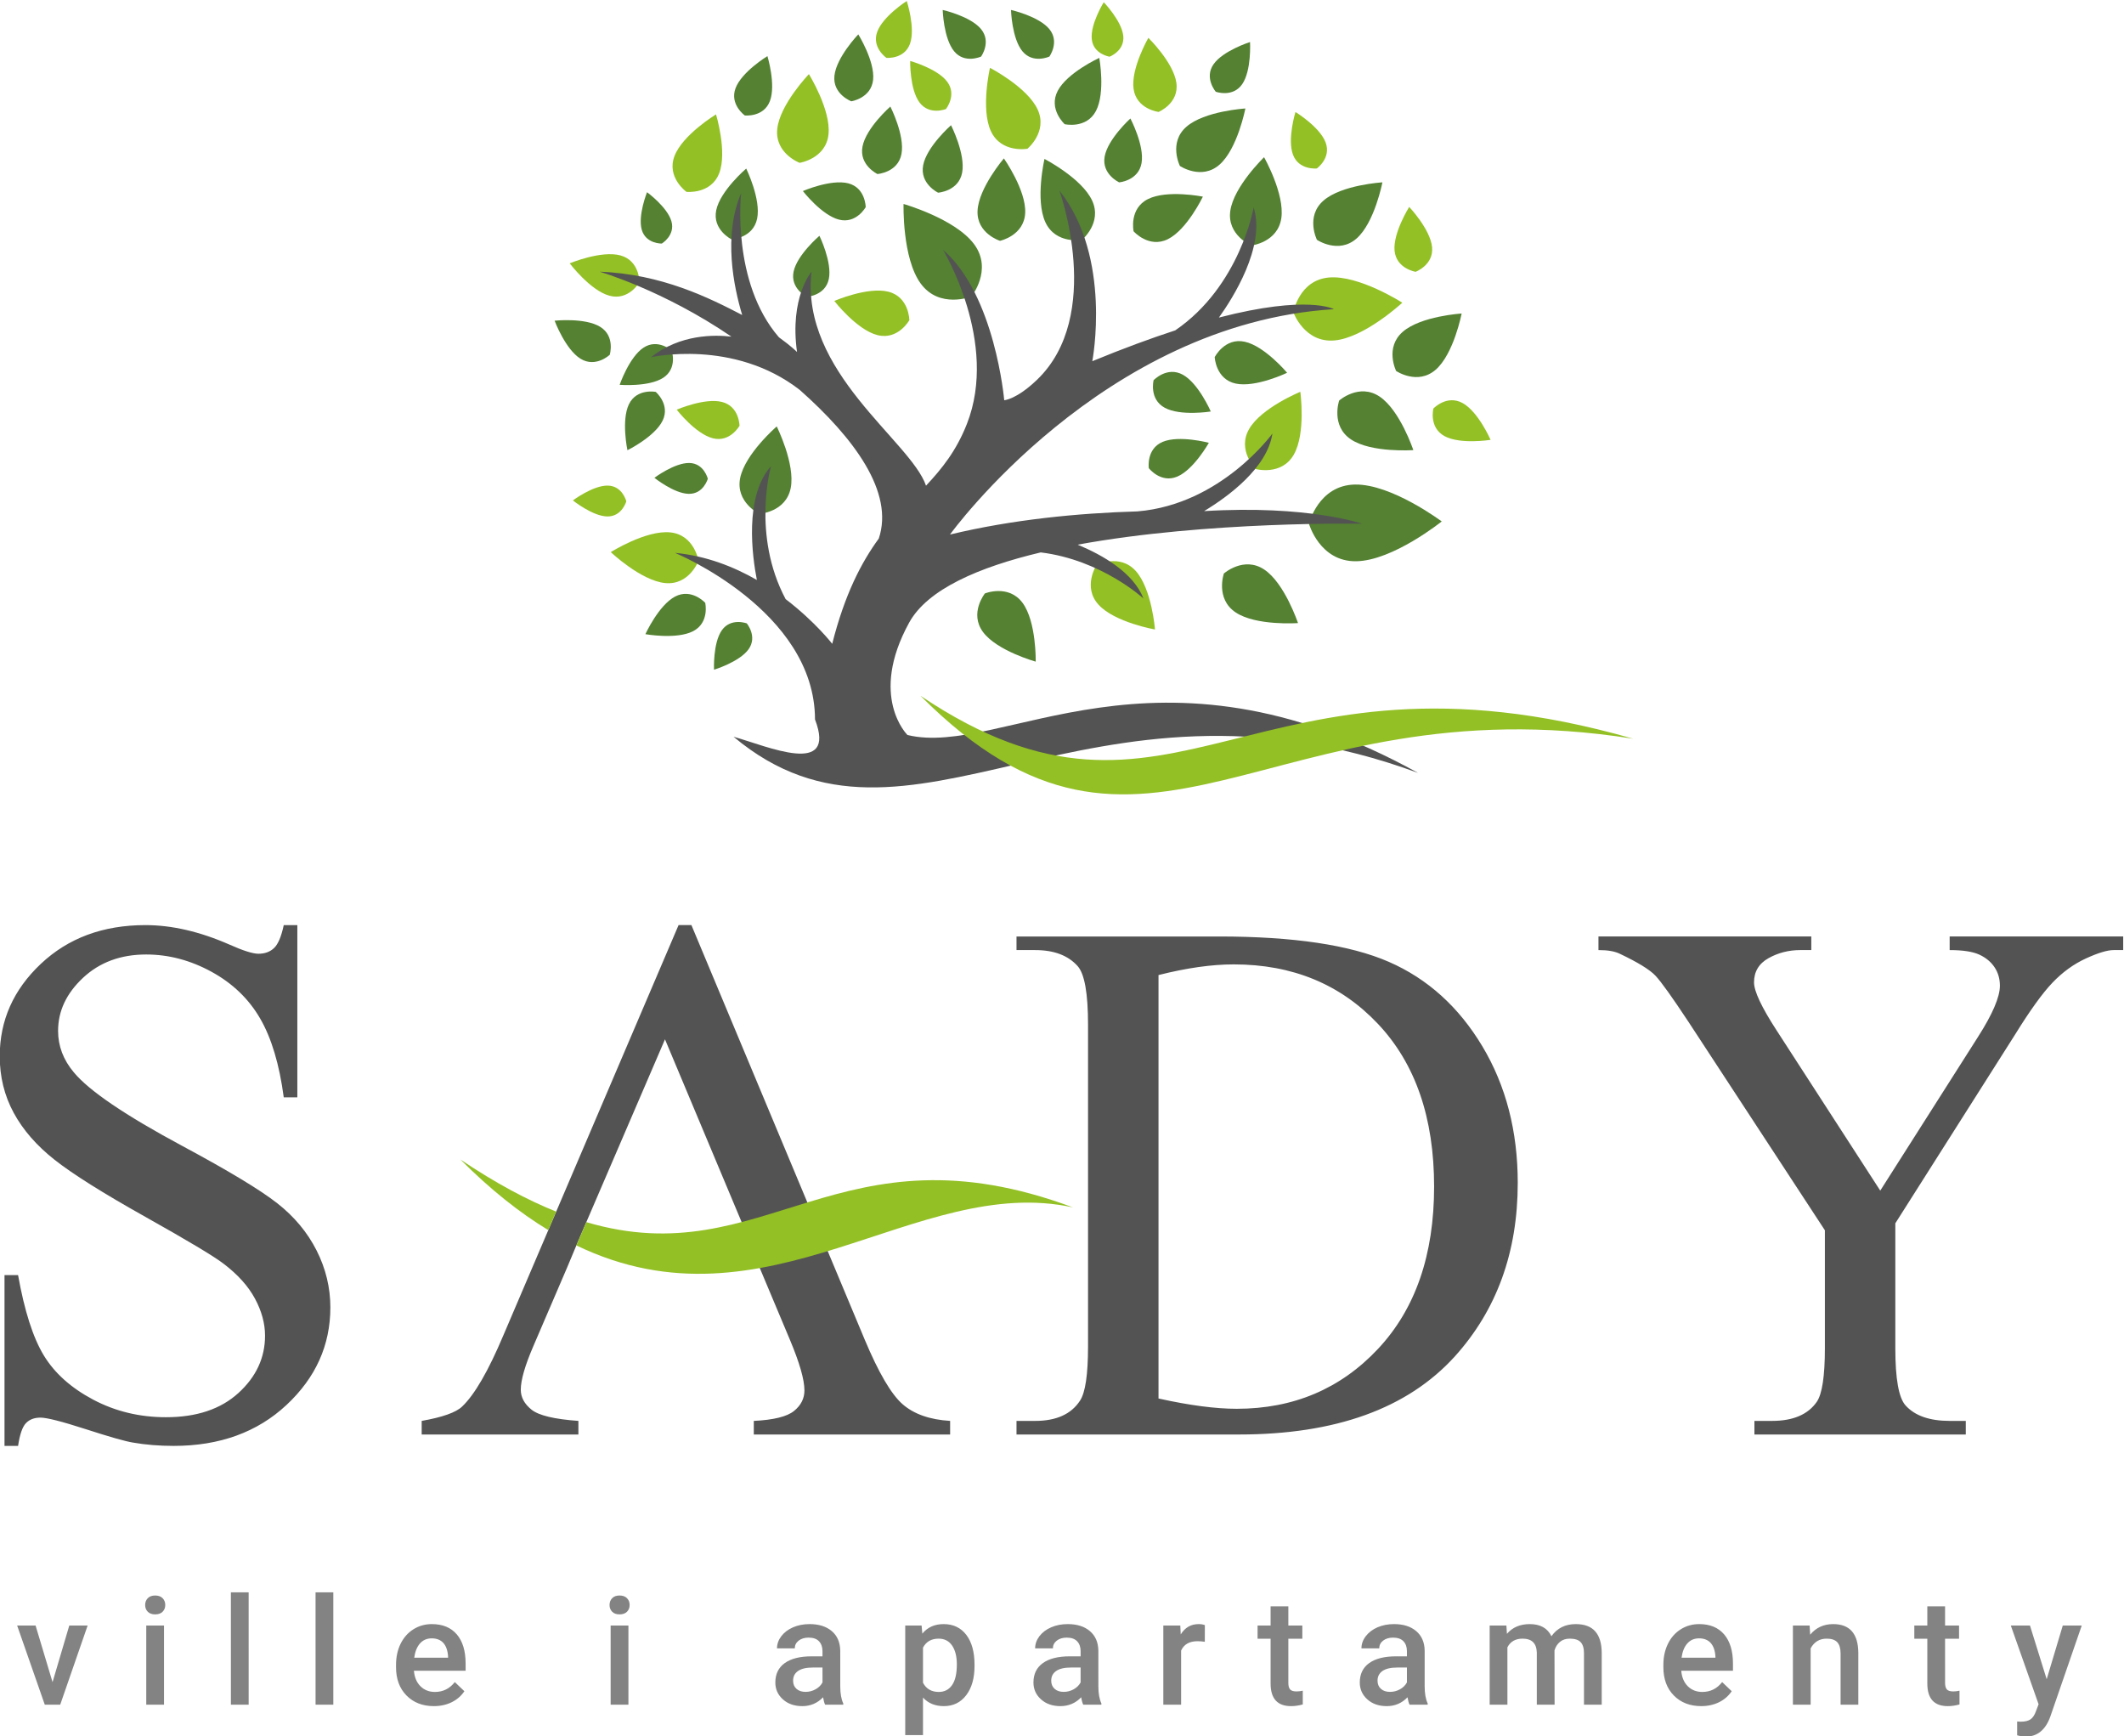 <?xml version="1.0" encoding="UTF-8" standalone="no"?>
<!-- Created with Inkscape (http://www.inkscape.org/) -->

<svg
   xmlns:dc="http://purl.org/dc/elements/1.1/"
   xmlns:cc="http://creativecommons.org/ns#"
   xmlns:rdf="http://www.w3.org/1999/02/22-rdf-syntax-ns#"
   xmlns:svg="http://www.w3.org/2000/svg"
   xmlns="http://www.w3.org/2000/svg"
   xmlns:sodipodi="http://sodipodi.sourceforge.net/DTD/sodipodi-0.dtd"
   xmlns:inkscape="http://www.inkscape.org/namespaces/inkscape"
   version="1.1"
   id="svg2"
   xml:space="preserve"
   width="397.464"
   height="324.817"
   viewBox="0 0 397.464 324.817"
   sodipodi:docname="sady - podstawowe.svg"
   inkscape:version="0.92.3 (2405546, 2018-03-11)"><defs
     id="defs6"><clipPath
       clipPathUnits="userSpaceOnUse"
       id="clipPath18"><path
         d="M 0,841.89 H 595.28 V 0 H 0 Z"
         id="path16"
         inkscape:connector-curvature="0" /></clipPath></defs><sodipodi:namedview
     pagecolor="#ffffff"
     bordercolor="#666666"
     borderopacity="1"
     objecttolerance="10"
     gridtolerance="10"
     guidetolerance="10"
     inkscape:pageopacity="0"
     inkscape:pageshadow="2"
     inkscape:window-width="1920"
     inkscape:window-height="1012"
     id="namedview4"
     showgrid="false"
     inkscape:zoom="1.6819299"
     inkscape:cx="203.53874"
     inkscape:cy="213.94061"
     inkscape:window-x="0"
     inkscape:window-y="0"
     inkscape:window-maximized="1"
     inkscape:current-layer="g10" /><g
     id="g10"
     inkscape:groupmode="layer"
     inkscape:label="sady - podstawowe"
     transform="matrix(1.333,0,0,-1.333,-198.122,747.557)"><g
       id="g12"><g
         id="g14"
         clip-path="url(#clipPath18)"><g
           id="g20"
           transform="translate(242.704,486.083)"><path
             d="m 0,0 c 3.404,-0.335 3.983,-3.985 3.983,-3.985 0,0 -1.284,-3.464 -4.684,-3.13 -3.401,0.335 -7.63,4.344 -7.63,4.344 0,0 4.931,3.108 8.331,2.771"
             style="fill:#93c025;fill-opacity:1;fill-rule:nonzero;stroke:none"
             id="path22"
             inkscape:connector-curvature="0" /></g><g
           id="g24"
           transform="translate(243.398,477.074)"><path
             d="m 0,0 c 2.319,1.216 4.23,-0.879 4.23,-0.879 0,0 0.636,-2.759 -1.684,-3.972 -2.318,-1.216 -6.714,-0.427 -6.714,-0.427 0,0 1.853,4.06 4.168,5.278"
             style="fill:#548132;fill-opacity:1;fill-rule:nonzero;stroke:none"
             id="path26"
             inkscape:connector-curvature="0" /></g><g
           id="g28"
           transform="translate(249.967,472.35)"><path
             d="m 0,0 c 1.27,1.794 3.496,0.959 3.496,0.959 0,0 1.529,-1.823 0.262,-3.617 -1.27,-1.793 -4.86,-2.884 -4.86,-2.884 0,0 -0.166,3.748 1.102,5.542"
             style="fill:#548132;fill-opacity:1;fill-rule:nonzero;stroke:none"
             id="path30"
             inkscape:connector-curvature="0" /></g><g
           id="g32"
           transform="translate(259.628,492.294)"><path
             d="m 0,0 c -0.678,-3.39 -4.41,-3.612 -4.41,-3.612 0,0 -3.362,1.634 -2.684,5.025 0.676,3.39 5.133,7.247 5.133,7.247 0,0 2.636,-5.273 1.961,-8.66"
             style="fill:#548132;fill-opacity:1;fill-rule:nonzero;stroke:none"
             id="path34"
             inkscape:connector-curvature="0" /></g><g
           id="g36"
           transform="translate(285.397,526.505)"><path
             d="m 0,0 c 2.627,-3.59 -0.407,-7.323 -0.407,-7.323 0,0 -4.479,-1.765 -7.108,1.824 -2.625,3.59 -2.411,11.172 -2.411,11.172 0,0 7.298,-2.085 9.926,-5.673"
             style="fill:#548132;fill-opacity:1;fill-rule:nonzero;stroke:none"
             id="path38"
             inkscape:connector-curvature="0" /></g><g
           id="g40"
           transform="translate(273.356,519.859)"><path
             d="m 0,0 c 2.909,-0.746 2.929,-3.992 2.929,-3.992 0,0 -1.579,-2.839 -4.488,-2.093 -2.911,0.745 -6.047,4.792 -6.047,4.792 0,0 4.699,2.037 7.606,1.293"
             style="fill:#93c025;fill-opacity:1;fill-rule:nonzero;stroke:none"
             id="path42"
             inkscape:connector-curvature="0" /></g><g
           id="g44"
           transform="translate(267.709,535.076)"><path
             d="m 0,0 c 2.435,-0.625 2.448,-3.344 2.448,-3.344 0,0 -1.32,-2.374 -3.755,-1.748 -2.435,0.623 -5.062,4.009 -5.062,4.009 0,0 3.933,1.706 6.369,1.083"
             style="fill:#548132;fill-opacity:1;fill-rule:nonzero;stroke:none"
             id="path46"
             inkscape:connector-curvature="0" /></g><g
           id="g48"
           transform="translate(249.994,504.387)"><path
             d="m 0,0 c 2.434,-0.623 2.449,-3.34 2.449,-3.34 0,0 -1.32,-2.376 -3.754,-1.752 -2.437,0.623 -5.061,4.009 -5.061,4.009 0,0 3.932,1.706 6.366,1.083"
             style="fill:#93c025;fill-opacity:1;fill-rule:nonzero;stroke:none"
             id="path50"
             inkscape:connector-curvature="0" /></g><g
           id="g52"
           transform="translate(308.882,537.914)"><path
             d="m 0,0 c -0.435,-2.479 -3.144,-2.701 -3.144,-2.701 0,0 -2.47,1.136 -2.036,3.611 0.435,2.475 3.613,5.352 3.613,5.352 0,0 2.002,-3.791 1.567,-6.262"
             style="fill:#548132;fill-opacity:1;fill-rule:nonzero;stroke:none"
             id="path54"
             inkscape:connector-curvature="0" /></g><g
           id="g56"
           transform="translate(339.067,527.331)"><path
             d="m 0,0 c -2.538,-2.227 -5.562,-0.185 -5.562,-0.185 0,0 -1.635,3.265 0.903,5.493 2.535,2.23 8.286,2.574 8.286,2.574 C 3.627,7.882 2.535,2.227 0,0"
             style="fill:#548132;fill-opacity:1;fill-rule:nonzero;stroke:none"
             id="path58"
             inkscape:connector-curvature="0" /></g><g
           id="g60"
           transform="translate(350.183,508.923)"><path
             d="m 0,0 c -2.539,-2.227 -5.56,-0.187 -5.56,-0.187 0,0 -1.627,3.263 0.914,5.486 2.535,2.23 8.279,2.579 8.279,2.579 C 3.633,7.878 2.541,2.224 0,0"
             style="fill:#548132;fill-opacity:1;fill-rule:nonzero;stroke:none"
             id="path62"
             inkscape:connector-curvature="0" /></g><g
           id="g64"
           transform="translate(319.828,537.698)"><path
             d="m 0,0 c -2.538,-2.229 -5.562,-0.183 -5.562,-0.183 0,0 -1.635,3.266 0.903,5.491 2.535,2.229 8.286,2.574 8.286,2.574 C 3.627,7.882 2.535,2.227 0,0"
             style="fill:#548132;fill-opacity:1;fill-rule:nonzero;stroke:none"
             id="path66"
             inkscape:connector-curvature="0" /></g><g
           id="g68"
           transform="translate(236.921,504.069)"><path
             d="m 0,0 c 1.099,2.259 3.764,1.731 3.764,1.731 0,0 2.065,-1.767 0.965,-4.028 -1.097,-2.265 -4.941,-4.159 -4.941,-4.159 0,0 -0.886,4.195 0.212,6.456"
             style="fill:#548132;fill-opacity:1;fill-rule:nonzero;stroke:none"
             id="path70"
             inkscape:connector-curvature="0" /></g><g
           id="g72"
           transform="translate(232.887,514.932)"><path
             d="m 0,0 c 2.138,-1.317 1.341,-3.918 1.341,-3.918 0,0 -1.969,-1.875 -4.108,-0.555 -2.137,1.323 -3.634,5.337 -3.634,5.337 0,0 4.262,0.458 6.401,-0.864"
             style="fill:#548132;fill-opacity:1;fill-rule:nonzero;stroke:none"
             id="path74"
             inkscape:connector-curvature="0" /></g><g
           id="g76"
           transform="translate(245.392,495.823)"><path
             d="m 0,0 c 2.073,-0.036 2.6,-2.212 2.6,-2.212 0,0 -0.604,-2.157 -2.675,-2.119 -2.071,0.036 -4.821,2.251 -4.821,2.251 0,0 2.828,2.116 4.896,2.08"
             style="fill:#548132;fill-opacity:1;fill-rule:nonzero;stroke:none"
             id="path78"
             inkscape:connector-curvature="0" /></g><g
           id="g80"
           transform="translate(233.95,492.649)"><path
             d="m 0,0 c 2.071,-0.037 2.6,-2.209 2.6,-2.209 0,0 -0.604,-2.157 -2.675,-2.122 -2.071,0.038 -4.822,2.251 -4.822,2.251 0,0 2.828,2.116 4.897,2.08"
             style="fill:#93c025;fill-opacity:1;fill-rule:nonzero;stroke:none"
             id="path82"
             inkscape:connector-curvature="0" /></g><g
           id="g84"
           transform="translate(242.882,529.754)"><path
             d="m 0,0 c 0.573,-1.989 -1.351,-3.132 -1.351,-3.132 0,0 -2.239,-0.055 -2.81,1.935 -0.573,1.991 0.74,5.272 0.74,5.272 0,0 2.852,-2.086 3.421,-4.075"
             style="fill:#548132;fill-opacity:1;fill-rule:nonzero;stroke:none"
             id="path86"
             inkscape:connector-curvature="0" /></g><g
           id="g88"
           transform="translate(283.695,536.569)"><path
             d="m 0,0 c -0.498,-2.613 -3.371,-2.805 -3.371,-2.805 0,0 -2.599,1.238 -2.099,3.854 0.501,2.617 3.911,5.615 3.911,5.615 0,0 2.06,-4.047 1.559,-6.664"
             style="fill:#548132;fill-opacity:1;fill-rule:nonzero;stroke:none"
             id="path90"
             inkscape:connector-curvature="0" /></g><g
           id="g92"
           transform="translate(275.178,539.191)"><path
             d="m 0,0 c -0.498,-2.614 -3.372,-2.809 -3.372,-2.809 0,0 -2.598,1.244 -2.097,3.857 0.498,2.616 3.908,5.614 3.908,5.614 0,0 2.062,-4.047 1.561,-6.662"
             style="fill:#548132;fill-opacity:1;fill-rule:nonzero;stroke:none"
             id="path94"
             inkscape:connector-curvature="0" /></g><g
           id="g96"
           transform="translate(264.981,521.65)"><path
             d="m 0,0 c -0.494,-2.367 -3.103,-2.499 -3.103,-2.499 0,0 -2.336,1.163 -1.844,3.527 0.491,2.364 3.628,5.032 3.628,5.032 0,0 1.808,-3.696 1.319,-6.06"
             style="fill:#548132;fill-opacity:1;fill-rule:nonzero;stroke:none"
             id="path98"
             inkscape:connector-curvature="0" /></g><g
           id="g100"
           transform="translate(238.974,512.014)"><path
             d="m 0,0 c 2.021,1.326 3.958,-0.426 3.958,-0.426 0,0 0.833,-2.473 -1.187,-3.797 -2.02,-1.326 -6.126,-0.996 -6.126,-0.996 0,0 1.336,3.897 3.355,5.219"
             style="fill:#548132;fill-opacity:1;fill-rule:nonzero;stroke:none"
             id="path102"
             inkscape:connector-curvature="0" /></g><g
           id="g104"
           transform="translate(254.915,530.112)"><path
             d="m 0,0 c -0.571,-2.746 -3.597,-2.899 -3.597,-2.899 0,0 -2.713,1.346 -2.143,4.091 0.571,2.746 4.21,5.843 4.21,5.843 0,0 2.101,-4.293 1.53,-7.035"
             style="fill:#548132;fill-opacity:1;fill-rule:nonzero;stroke:none"
             id="path106"
             inkscape:connector-curvature="0" /></g><g
           id="g108"
           transform="translate(235.719,524.96)"><path
             d="m 0,0 c 2.708,-0.733 2.682,-3.763 2.682,-3.763 0,0 -1.507,-2.631 -4.213,-1.897 -2.704,0.731 -5.581,4.545 -5.581,4.545 0,0 4.408,1.845 7.112,1.115"
             style="fill:#93c025;fill-opacity:1;fill-rule:nonzero;stroke:none"
             id="path110"
             inkscape:connector-curvature="0" /></g><g
           id="g112"
           transform="translate(312.594,527.247)"><path
             d="m 0,0 c -2.689,-1.345 -4.831,1.098 -4.831,1.098 0,0 -0.667,3.178 2.018,4.519 2.69,1.346 7.711,0.344 7.711,0.344 C 4.898,5.961 2.686,1.344 0,0"
             style="fill:#548132;fill-opacity:1;fill-rule:nonzero;stroke:none"
             id="path114"
             inkscape:connector-curvature="0" /></g><g
           id="g116"
           transform="translate(292.547,530.921)"><path
             d="m 0,0 c -0.148,-3.193 -3.535,-3.915 -3.535,-3.915 0,0 -3.302,1.031 -3.152,4.225 0.152,3.197 3.696,7.344 3.696,7.344 0,0 3.141,-4.461 2.991,-7.654"
             style="fill:#548132;fill-opacity:1;fill-rule:nonzero;stroke:none"
             id="path118"
             inkscape:connector-curvature="0" /></g><g
           id="g120"
           transform="translate(335.965,513.024)"><path
             d="m 0,0 c -4.218,-0.373 -5.768,3.939 -5.768,3.939 0,0 0.767,4.518 4.985,4.894 C 3.438,9.208 9.521,5.296 9.521,5.296 9.521,5.296 4.225,0.376 0,0"
             style="fill:#93c025;fill-opacity:1;fill-rule:nonzero;stroke:none"
             id="path122"
             inkscape:connector-curvature="0" /></g><g
           id="g124"
           transform="translate(328.504,530.192)"><path
             d="m 0,0 c -0.499,-3.421 -4.211,-3.842 -4.211,-3.842 0,0 -3.448,1.458 -2.949,4.877 0.493,3.421 4.738,7.512 4.738,7.512 0,0 2.914,-5.128 2.422,-8.547"
             style="fill:#548132;fill-opacity:1;fill-rule:nonzero;stroke:none"
             id="path126"
             inkscape:connector-curvature="0" /></g><g
           id="g128"
           transform="translate(301.944,532.657)"><path
             d="m 0,0 c 1.454,-3.135 -1.431,-5.516 -1.431,-5.516 0,0 -3.678,-0.662 -5.129,2.475 -1.454,3.135 -0.128,8.882 -0.128,8.882 0,0 5.238,-2.706 6.688,-5.841"
             style="fill:#548132;fill-opacity:1;fill-rule:nonzero;stroke:none"
             id="path130"
             inkscape:connector-curvature="0" /></g><g
           id="g132"
           transform="translate(294.293,545.444)"><path
             d="m 0,0 c 1.452,-3.135 -1.43,-5.514 -1.43,-5.514 0,0 -3.68,-0.662 -5.132,2.473 -1.453,3.137 -0.127,8.882 -0.127,8.882 0,0 5.237,-2.704 6.689,-5.841"
             style="fill:#93c025;fill-opacity:1;fill-rule:nonzero;stroke:none"
             id="path134"
             inkscape:connector-curvature="0" /></g><g
           id="g136"
           transform="translate(264.937,541.957)"><path
             d="m 0,0 c -0.359,-3.438 -4.054,-4.004 -4.054,-4.004 0,0 -3.499,1.318 -3.14,4.755 0.359,3.438 4.442,7.693 4.442,7.693 0,0 3.113,-5.006 2.752,-8.444"
             style="fill:#93c025;fill-opacity:1;fill-rule:nonzero;stroke:none"
             id="path138"
             inkscape:connector-curvature="0" /></g><g
           id="g140"
           transform="translate(249.596,536.506)"><path
             d="m 0,0 c -1.146,-3 -4.6,-2.626 -4.6,-2.626 0,0 -2.831,2.024 -1.681,5.022 1.144,3.005 5.83,5.85 5.83,5.85 0,0 1.598,-5.243 0.451,-8.246"
             style="fill:#93c025;fill-opacity:1;fill-rule:nonzero;stroke:none"
             id="path142"
             inkscape:connector-curvature="0" /></g><g
           id="g144"
           transform="translate(256.708,546.616)"><path
             d="m 0,0 c -0.878,-2.301 -3.523,-2.012 -3.523,-2.012 0,0 -2.167,1.55 -1.289,3.847 0.877,2.299 4.466,4.48 4.466,4.48 0,0 1.223,-4.014 0.346,-6.315"
             style="fill:#548132;fill-opacity:1;fill-rule:nonzero;stroke:none"
             id="path146"
             inkscape:connector-curvature="0" /></g><g
           id="g148"
           transform="translate(281.602,549.332)"><path
             d="m 0,0 c 1.391,-1.861 -0.176,-3.825 -0.176,-3.825 0,0 -2.328,-0.94 -3.716,0.922 -1.386,1.861 -1.307,5.821 -1.307,5.821 0,0 3.815,-1.057 5.199,-2.918"
             style="fill:#93c025;fill-opacity:1;fill-rule:nonzero;stroke:none"
             id="path150"
             inkscape:connector-curvature="0" /></g><g
           id="g152"
           transform="translate(271.199,549.615)"><path
             d="m 0,0 c -0.27,-2.597 -3.061,-3.024 -3.061,-3.024 0,0 -2.64,0.992 -2.369,3.586 0.269,2.595 3.348,5.808 3.348,5.808 0,0 2.35,-3.779 2.082,-6.37"
             style="fill:#548132;fill-opacity:1;fill-rule:nonzero;stroke:none"
             id="path154"
             inkscape:connector-curvature="0" /></g><g
           id="g156"
           transform="translate(302.488,545.248)"><path
             d="m 0,0 c -1.338,-2.571 -4.396,-1.872 -4.396,-1.872 0,0 -2.321,2.109 -0.98,4.677 1.343,2.571 5.838,4.629 5.838,4.629 C 0.462,7.434 1.344,2.569 0,0"
             style="fill:#548132;fill-opacity:1;fill-rule:nonzero;stroke:none"
             id="path158"
             inkscape:connector-curvature="0" /></g><g
           id="g160"
           transform="translate(313.773,549.17)"><path
             d="m 0,0 c 0.396,-2.872 -2.497,-4.071 -2.497,-4.071 0,0 -3.116,0.371 -3.514,3.243 -0.393,2.872 2.077,7.153 2.077,7.153 0,0 3.54,-3.453 3.934,-6.325"
             style="fill:#93c025;fill-opacity:1;fill-rule:nonzero;stroke:none"
             id="path162"
             inkscape:connector-curvature="0" /></g><g
           id="g164"
           transform="translate(295.935,556.727)"><path
             d="m 0,0 c 1.488,-1.805 0.008,-3.857 0.008,-3.857 0,0 -2.299,-1.062 -3.785,0.742 -1.488,1.808 -1.604,5.799 -1.604,5.799 0,0 3.893,-0.876 5.381,-2.684"
             style="fill:#548132;fill-opacity:1;fill-rule:nonzero;stroke:none"
             id="path166"
             inkscape:connector-curvature="0" /></g><g
           id="g168"
           transform="translate(286.348,556.727)"><path
             d="m 0,0 c 1.49,-1.805 0.009,-3.857 0.009,-3.857 0,0 -2.299,-1.062 -3.786,0.742 -1.488,1.808 -1.604,5.799 -1.604,5.799 0,0 3.894,-0.876 5.381,-2.684"
             style="fill:#548132;fill-opacity:1;fill-rule:nonzero;stroke:none"
             id="path170"
             inkscape:connector-curvature="0" /></g><g
           id="g172"
           transform="translate(276.378,554.672)"><path
             d="m 0,0 c -0.785,-2.205 -3.307,-1.986 -3.307,-1.986 0,0 -2.089,1.428 -1.302,3.632 0.786,2.203 4.152,4.349 4.152,4.349 0,0 1.245,-3.79 0.457,-5.995"
             style="fill:#93c025;fill-opacity:1;fill-rule:nonzero;stroke:none"
             id="path174"
             inkscape:connector-curvature="0" /></g><g
           id="g176"
           transform="translate(334.72,540.818)"><path
             d="m 0,0 c 0.831,-2.188 -1.231,-3.654 -1.231,-3.654 0,0 -2.518,-0.271 -3.342,1.918 -0.832,2.189 0.342,6.005 0.342,6.005 0,0 3.407,-2.083 4.231,-4.269"
             style="fill:#93c025;fill-opacity:1;fill-rule:nonzero;stroke:none"
             id="path178"
             inkscape:connector-curvature="0" /></g><g
           id="g180"
           transform="translate(323.014,548.996)"><path
             d="m 0,0 c -1.331,-1.926 -3.712,-1.066 -3.712,-1.066 0,0 -1.648,1.916 -0.325,3.842 1.331,1.93 5.135,3.135 5.135,3.135 C 1.098,5.911 1.324,1.927 0,0"
             style="fill:#548132;fill-opacity:1;fill-rule:nonzero;stroke:none"
             id="path182"
             inkscape:connector-curvature="0" /></g><g
           id="g184"
           transform="translate(306.316,555.779)"><path
             d="m 0,0 c 0.226,-2.111 -1.92,-2.927 -1.92,-2.927 0,0 -2.274,0.341 -2.5,2.451 -0.226,2.113 1.68,5.193 1.68,5.193 0,0 2.513,-2.608 2.74,-4.717"
             style="fill:#93c025;fill-opacity:1;fill-rule:nonzero;stroke:none"
             id="path186"
             inkscape:connector-curvature="0" /></g><g
           id="g188"
           transform="translate(286.634,472.087)"><path
             d="m 0,0 c -1.971,2.641 0.257,5.425 0.257,5.425 0,0 3.305,1.336 5.274,-1.305 C 7.5,1.476 7.39,-4.146 7.39,-4.146 7.39,-4.146 1.969,-2.645 0,0"
             style="fill:#548132;fill-opacity:1;fill-rule:nonzero;stroke:none"
             id="path190"
             inkscape:connector-curvature="0" /></g><g
           id="g192"
           transform="translate(302.84,475.938)"><path
             d="m 0,0 c -2.271,2.494 -0.28,5.549 -0.28,5.549 0,0 3.233,1.686 5.498,-0.809 C 7.485,2.243 7.93,-3.484 7.93,-3.484 7.93,-3.484 2.266,-2.496 0,0"
             style="fill:#93c025;fill-opacity:1;fill-rule:nonzero;stroke:none"
             id="path194"
             inkscape:connector-curvature="0" /></g><g
           id="g196"
           transform="translate(312.132,503.578)"><path
             d="m 0,0 c -2.221,1.213 -1.557,3.864 -1.557,3.864 0,0 1.882,1.986 4.095,0.775 2.217,-1.216 3.931,-5.166 3.931,-5.166 0,0 -4.256,-0.687 -6.469,0.527"
             style="fill:#548132;fill-opacity:1;fill-rule:nonzero;stroke:none"
             id="path198"
             inkscape:connector-curvature="0" /></g><g
           id="g200"
           transform="translate(351.403,499.599)"><path
             d="m 0,0 c -2.213,1.214 -1.553,3.866 -1.553,3.866 0,0 1.878,1.986 4.095,0.773 2.217,-1.215 3.934,-5.167 3.934,-5.167 0,0 -4.259,-0.684 -6.476,0.528"
             style="fill:#93c025;fill-opacity:1;fill-rule:nonzero;stroke:none"
             id="path202"
             inkscape:connector-curvature="0" /></g><g
           id="g204"
           transform="translate(349.666,526.123)"><path
             d="m 0,0 c 0.246,-2.516 -2.313,-3.465 -2.313,-3.465 0,0 -2.699,0.434 -2.949,2.947 -0.243,2.513 2.053,6.159 2.053,6.159 0,0 2.963,-3.128 3.209,-5.641"
             style="fill:#93c025;fill-opacity:1;fill-rule:nonzero;stroke:none"
             id="path206"
             inkscape:connector-curvature="0" /></g><g
           id="g208"
           transform="translate(313.897,493.914)"><path
             d="m 0,0 c -2.329,-0.983 -3.995,1.184 -3.995,1.184 0,0 -0.387,2.704 1.939,3.688 2.329,0.981 6.49,-0.13 6.49,-0.13 C 4.434,4.742 2.326,0.982 0,0"
             style="fill:#548132;fill-opacity:1;fill-rule:nonzero;stroke:none"
             id="path210"
             inkscape:connector-curvature="0" /></g><g
           id="g212"
           transform="translate(338.277,499.134)"><path
             d="m 0,0 c -2.87,1.918 -1.652,5.453 -1.652,5.453 0,0 2.798,2.479 5.672,0.56 C 6.896,4.09 8.758,-1.501 8.758,-1.501 8.758,-1.501 2.874,-1.922 0,0"
             style="fill:#548132;fill-opacity:1;fill-rule:nonzero;stroke:none"
             id="path214"
             inkscape:connector-curvature="0" /></g><g
           id="g216"
           transform="translate(322.094,506.971)"><path
             d="m 0,0 c -2.806,0.609 -2.942,3.712 -2.942,3.712 0,0 1.409,2.767 4.211,2.16 C 4.08,5.265 7.221,1.514 7.221,1.514 7.221,1.514 2.805,-0.607 0,0"
             style="fill:#548132;fill-opacity:1;fill-rule:nonzero;stroke:none"
             id="path218"
             inkscape:connector-curvature="0" /></g><g
           id="g220"
           transform="translate(339.033,482.031)"><path
             d="m 0,0 c -5.148,-0.089 -6.65,5.271 -6.65,5.271 0,0 1.321,5.407 6.465,5.495 5.149,0.087 12.172,-5.18 12.172,-5.18 C 11.987,5.586 5.146,0.087 0,0"
             style="fill:#548132;fill-opacity:1;fill-rule:nonzero;stroke:none"
             id="path222"
             inkscape:connector-curvature="0" /></g><g
           id="g224"
           transform="translate(330.249,496.982)"><path
             d="m 0,0 c -1.728,-2.995 -5.333,-2.008 -5.333,-2.008 0,0 -2.658,2.627 -0.931,5.62 1.728,2.993 7.187,5.219 7.187,5.219 0,0 0.801,-5.84 -0.923,-8.831"
             style="fill:#93c025;fill-opacity:1;fill-rule:nonzero;stroke:none"
             id="path226"
             inkscape:connector-curvature="0" /></g><g
           id="g228"
           transform="translate(322.09,474.851)"><path
             d="m 0,0 c -2.873,1.921 -1.652,5.457 -1.652,5.457 0,0 2.795,2.478 5.672,0.556 2.873,-1.921 4.734,-7.511 4.734,-7.511 0,0 -5.881,-0.421 -8.754,1.498"
             style="fill:#548132;fill-opacity:1;fill-rule:nonzero;stroke:none"
             id="path230"
             inkscape:connector-curvature="0" /></g><g
           id="g232"
           transform="translate(339.838,487.298)"><path
             d="m 0,0 c 0,0 -7.629,2.658 -22.175,1.769 3.384,2.047 8.861,6.054 9.593,10.892 0,0 -7.157,-9.936 -18.915,-10.927 V 1.732 c -8.401,-0.246 -17.587,-1.144 -26.351,-3.25 0,0 21.373,29.607 53.897,31.632 0,0 -3.641,2.058 -16.144,-1.178 1.882,2.627 6.599,9.958 4.878,15.457 0,0 -1.919,-11.058 -11.012,-17.255 -3.382,-1.102 -7.245,-2.516 -11.641,-4.327 0,0 2.826,14.573 -4.612,23.937 0,0 6.316,-17.532 -3.184,-26.58 -2.875,-2.744 -4.568,-2.835 -4.568,-2.835 0,0 -1.282,14.803 -8.589,21.107 0,0 7.865,-12.958 3.349,-24.435 -1.49,-3.785 -3.516,-6.298 -5.739,-8.665 -2.16,6.291 -17.676,15.931 -16.072,30.034 0,0 -3.107,-3.598 -2.036,-11.269 0,0 -0.829,0.835 -2.54,2.062 -6.71,7.748 -5.309,20.219 -5.309,20.219 -2.539,-5.937 -1.037,-13.149 0.152,-17.09 -4.529,2.349 -11.277,5.761 -20.012,6.078 0,0 8.933,-2.583 18.5,-9.115 -2.356,0.282 -7.227,0.347 -11.297,-2.893 0,0 11.588,2.645 20.89,-4.584 7.674,-6.799 13.265,-14.378 11.096,-20.859 -2.459,-3.369 -4.778,-7.825 -6.54,-14.778 0,0 -2.393,3.105 -6.541,6.274 -4.805,9.029 -2.053,18.652 -2.053,18.652 -3.798,-4.255 -2.618,-12.718 -1.982,-15.965 -3.255,1.866 -7.141,3.399 -11.503,3.804 0,0 19.644,-8.08 19.664,-23.382 3.111,-8.123 -6.661,-3.766 -11.436,-2.428 24.714,-20.705 49.404,12.127 96.089,-5.072 -37.051,20.505 -58.398,2.121 -71.671,5.314 0,0 -5.486,5.359 0.229,15.767 2.571,4.692 9.784,7.798 18.477,9.865 8.559,-1.051 14.422,-6.471 14.422,-6.471 -1.419,3.626 -5.671,6.077 -9.24,7.557 C -21.682,0.407 0,0 0,0"
             style="fill:#545353;fill-opacity:1;fill-rule:nonzero;stroke:none"
             id="path234"
             inkscape:connector-curvature="0" /></g><g
           id="g236"
           transform="translate(377.889,457.123)"><path
             d="M 0,0 C -53.773,15.408 -64.173,-18.052 -100.048,6.031 -68.405,-25.681 -51.563,8.157 0,0"
             style="fill:#93c025;fill-opacity:1;fill-rule:nonzero;stroke:none"
             id="path238"
             inkscape:connector-curvature="0" /></g><g
           id="g240"
           transform="translate(445.349,427.454)"><path
             d="m 0,0 c -0.89,0 -2.196,-0.394 -3.914,-1.184 -1.717,-0.79 -3.276,-1.925 -4.687,-3.404 -1.409,-1.477 -3.14,-3.883 -5.206,-7.218 l -16.844,-26.546 v -17.525 c 0,-4.301 0.478,-6.978 1.443,-8.043 1.307,-1.443 3.366,-2.165 6.186,-2.165 h 2.263 v -1.909 h -29.672 v 1.909 h 2.47 c 2.955,0 5.049,0.893 6.287,2.679 0.753,1.101 1.136,3.609 1.136,7.529 v 16.547 l -19.164,29.279 c -2.272,3.435 -3.804,5.583 -4.611,6.446 -0.807,0.858 -2.484,1.888 -5.022,3.091 C -70.026,-0.171 -71.019,0 -72.325,0 v 1.908 h 29.879 V 0 h -1.547 c -1.614,0 -3.1,-0.377 -4.454,-1.133 -1.355,-0.756 -2.039,-1.89 -2.039,-3.403 0,-1.235 1.053,-3.472 3.147,-6.702 l 14.573,-22.526 13.704,21.548 c 2.067,3.23 3.093,5.634 3.093,7.218 0,0.961 -0.247,1.82 -0.746,2.576 -0.499,0.756 -1.211,1.348 -2.135,1.779 C -19.78,-0.215 -21.169,0 -23.022,0 V 1.908 H 1.341 V 0 Z m -103.277,-10.361 c -5.255,5.568 -12.007,8.353 -20.252,8.353 -3.085,0 -6.61,-0.5 -10.557,-1.498 v -59.435 c 4.358,-0.965 8.019,-1.444 10.975,-1.444 7.964,0 14.579,2.802 19.834,8.402 5.255,5.6 7.881,13.198 7.881,22.787 0,9.657 -2.626,17.268 -7.881,22.835 m 10.762,-46.703 c -6.63,-7.287 -16.721,-10.93 -30.289,-10.93 h -31.217 v 1.909 h 2.625 c 2.955,0 5.051,0.944 6.286,2.833 0.756,1.135 1.131,3.677 1.131,7.631 v 45.156 c 0,4.365 -0.481,7.099 -1.442,8.197 -1.338,1.512 -3.33,2.268 -5.975,2.268 h -2.625 v 1.908 h 28.432 c 10.442,0 18.385,-1.186 23.83,-3.556 5.44,-2.372 9.819,-6.323 13.137,-11.858 3.311,-5.531 4.967,-11.926 4.967,-19.174 0,-9.725 -2.955,-17.857 -8.86,-24.384 m -98.385,-10.93 v 1.909 c 2.781,0.137 4.661,0.599 5.641,1.392 0.978,0.787 1.467,1.752 1.467,2.887 0,1.513 -0.687,3.9 -2.061,7.163 l -4.223,10.051 -1.444,3.819 -11.848,28.246 -12.156,-28.246 -1.598,-3.819 -4.739,-11.029 c -1.168,-2.716 -1.751,-4.744 -1.751,-6.082 0,-1.067 0.506,-2.004 1.518,-2.812 1.015,-0.807 3.202,-1.331 6.57,-1.57 v -1.909 h -21.998 v 1.909 c 2.919,0.517 4.808,1.184 5.667,2.008 1.751,1.652 3.691,5.001 5.82,10.054 l 24.574,57.529 h 1.803 l 24.314,-58.149 c 1.958,-4.671 3.736,-7.707 5.331,-9.099 1.598,-1.392 3.822,-2.172 6.673,-2.343 v -1.909 z m -80.255,40.517 c 6.524,-3.502 10.981,-6.191 13.367,-8.066 2.387,-1.871 4.225,-4.082 5.514,-6.623 1.287,-2.545 1.93,-5.207 1.93,-7.991 0,-5.292 -2.052,-9.856 -6.154,-13.687 -4.105,-3.832 -9.387,-5.748 -15.842,-5.748 -2.027,0 -3.934,0.154 -5.718,0.466 -1.066,0.171 -3.271,0.797 -6.62,1.882 -3.349,1.08 -5.469,1.621 -6.363,1.621 -0.858,0 -1.537,-0.257 -2.033,-0.773 -0.5,-0.513 -0.867,-1.581 -1.109,-3.196 h -1.905 v 23.971 h 1.905 c 0.893,-5.019 2.096,-8.772 3.606,-11.266 1.512,-2.49 3.821,-4.559 6.929,-6.209 3.108,-1.648 6.517,-2.472 10.225,-2.472 4.293,0 7.685,1.132 10.175,3.4 2.489,2.268 3.734,4.95 3.734,8.043 0,1.717 -0.471,3.451 -1.416,5.206 -0.944,1.751 -2.413,3.384 -4.404,4.896 -1.339,1.033 -4.997,3.222 -10.973,6.574 -5.976,3.349 -10.225,6.021 -12.75,8.015 -2.526,1.992 -4.44,4.192 -5.745,6.6 -1.303,2.404 -1.955,5.053 -1.955,7.936 0,5.019 1.921,9.339 5.768,12.965 3.845,3.626 8.74,5.439 14.682,5.439 3.708,0 7.641,-0.909 11.797,-2.733 1.923,-0.859 3.281,-1.287 4.07,-1.287 0.892,0 1.623,0.264 2.189,0.798 0.566,0.533 1.021,1.605 1.365,3.222 h 1.907 v -24.175 h -1.907 c -0.618,4.639 -1.724,8.333 -3.323,11.08 -1.597,2.751 -3.873,4.933 -6.825,6.548 -2.954,1.614 -6.009,2.422 -9.168,2.422 -3.575,0 -6.527,-1.092 -8.862,-3.271 -2.337,-2.186 -3.503,-4.666 -3.503,-7.45 0,-2.132 0.737,-4.071 2.215,-5.826 2.129,-2.576 7.194,-6.014 15.197,-10.311"
             style="fill:#545353;fill-opacity:1;fill-rule:nonzero;stroke:none"
             id="path242"
             inkscape:connector-curvature="0" /></g><g
           id="g244"
           transform="translate(229.541,386)"><path
             d="M 0,0 C 26.762,-12.924 47.778,10.141 69.716,5.336 36.841,17.578 26.568,-4.168 1.398,3.266 Z"
             style="fill:#93c025;fill-opacity:1;fill-rule:nonzero;stroke:none"
             id="path246"
             inkscape:connector-curvature="0" /></g><g
           id="g248"
           transform="translate(225.599,388.147)"><path
             d="M 0,0 C -3.975,2.41 -8.078,5.646 -12.329,9.905 -7.38,6.584 -2.943,4.221 1.109,2.596 Z"
             style="fill:#93c025;fill-opacity:1;fill-rule:nonzero;stroke:none"
             id="path250"
             inkscape:connector-curvature="0" /></g><g
           id="g252"
           transform="translate(436.454,319.856)"><path
             d="m 0,0 c -0.678,-1.868 -1.827,-2.802 -3.448,-2.802 -0.363,0 -0.767,0.062 -1.204,0.185 v 1.939 l 0.471,-0.03 c 0.63,0 1.102,0.112 1.424,0.342 0.315,0.229 0.568,0.616 0.752,1.156 l 0.363,0.951 -3.9,11.046 h 2.689 l 2.346,-7.533 2.258,7.533 h 2.662 z m -14.519,3.821 c 0.171,-0.188 0.466,-0.28 0.897,-0.28 0.287,0 0.582,0.034 0.876,0.103 v -1.93 c -0.568,-0.157 -1.115,-0.236 -1.643,-0.236 -1.915,0 -2.873,1.057 -2.873,3.17 v 6.291 h -1.827 v 1.848 h 1.827 v 2.699 h 2.491 v -2.699 h 1.963 v -1.848 h -1.963 V 4.741 c 0,-0.424 0.088,-0.731 0.252,-0.92 M -29.44,1.683 v 7.194 c 0,0.705 -0.158,1.228 -0.458,1.563 -0.309,0.339 -0.808,0.51 -1.493,0.51 -1.005,0 -1.757,-0.455 -2.251,-1.365 V 1.683 h -2.49 v 11.104 h 2.347 l 0.075,-1.283 c 0.821,0.992 1.896,1.488 3.23,1.488 2.312,0 3.489,-1.323 3.53,-3.971 V 1.683 Z m -17.57,6.773 c -0.054,0.835 -0.281,1.465 -0.671,1.896 -0.389,0.423 -0.93,0.639 -1.621,0.639 -0.684,0 -1.231,-0.239 -1.656,-0.718 -0.424,-0.479 -0.69,-1.146 -0.807,-2.002 h 4.755 z m -4.796,-2.011 c 0.075,-0.917 0.383,-1.642 0.916,-2.175 0.541,-0.535 1.218,-0.801 2.033,-0.801 1.142,0 2.073,0.462 2.792,1.385 l 1.34,-1.283 c -0.445,-0.663 -1.04,-1.18 -1.779,-1.546 -0.739,-0.363 -1.573,-0.547 -2.497,-0.547 -1.58,0 -2.867,0.496 -3.846,1.491 -0.984,0.996 -1.47,2.323 -1.47,3.978 v 0.309 c 0,1.108 0.212,2.1 0.643,2.973 0.424,0.869 1.027,1.549 1.799,2.035 0.773,0.486 1.636,0.728 2.587,0.728 1.512,0 2.675,-0.482 3.503,-1.446 0.821,-0.965 1.238,-2.33 1.238,-4.095 V 6.445 Z M -65.462,1.683 v 7.225 c 0,0.704 -0.158,1.221 -0.466,1.55 -0.307,0.328 -0.814,0.492 -1.525,0.492 -0.568,0 -1.033,-0.154 -1.39,-0.458 -0.362,-0.302 -0.615,-0.701 -0.759,-1.194 l 0.014,-7.615 h -2.497 V 8.99 c -0.034,1.307 -0.698,1.96 -1.998,1.96 -0.999,0 -1.711,-0.407 -2.128,-1.221 V 1.683 h -2.49 v 11.104 h 2.347 l 0.075,-1.159 c 0.78,0.909 1.846,1.364 3.202,1.364 1.484,0 2.497,-0.567 3.044,-1.703 0.807,1.136 1.943,1.703 3.407,1.703 1.225,0 2.142,-0.338 2.737,-1.015 0.602,-0.678 0.904,-1.676 0.917,-2.998 V 1.683 Z m -24.856,5.213 h -1.349 c -0.916,0 -1.614,-0.161 -2.079,-0.482 -0.466,-0.321 -0.698,-0.776 -0.698,-1.365 0,-0.479 0.157,-0.859 0.478,-1.146 0.316,-0.284 0.739,-0.424 1.279,-0.424 0.494,0 0.952,0.12 1.39,0.359 0.431,0.24 0.759,0.561 0.979,0.965 z m 0.369,-5.213 c -0.11,0.213 -0.205,0.557 -0.287,1.037 -0.794,-0.828 -1.766,-1.242 -2.915,-1.242 -1.116,0 -2.026,0.318 -2.73,0.955 -0.705,0.635 -1.054,1.422 -1.054,2.36 0,1.184 0.438,2.09 1.314,2.723 0.883,0.632 2.142,0.951 3.769,0.951 h 1.534 v 0.728 c 0,0.575 -0.158,1.034 -0.48,1.379 -0.328,0.346 -0.814,0.52 -1.471,0.52 -0.568,0 -1.033,-0.144 -1.395,-0.424 -0.363,-0.287 -0.541,-0.647 -0.541,-1.085 h -2.497 c 0,0.609 0.198,1.177 0.609,1.711 0.404,0.526 0.95,0.944 1.642,1.245 0.698,0.301 1.471,0.451 2.326,0.451 1.3,0 2.333,-0.328 3.106,-0.981 0.773,-0.654 1.177,-1.571 1.191,-2.754 V 4.249 c 0,-0.999 0.143,-1.796 0.424,-2.392 V 1.683 Z m -16.763,2.138 c 0.164,-0.188 0.466,-0.28 0.897,-0.28 0.287,0 0.582,0.034 0.876,0.103 v -1.93 c -0.569,-0.157 -1.116,-0.236 -1.643,-0.236 -1.915,0 -2.873,1.057 -2.873,3.17 v 6.291 h -1.827 v 1.848 h 1.827 v 2.699 h 2.49 v -2.699 h 1.964 v -1.848 h -1.964 V 4.741 c 0,-0.424 0.082,-0.731 0.253,-0.92 m -11.979,6.688 c -0.33,0.054 -0.671,0.082 -1.02,0.082 -1.143,0 -1.909,-0.438 -2.306,-1.314 V 1.683 h -2.498 v 11.104 h 2.382 l 0.062,-1.241 c 0.601,0.964 1.436,1.446 2.504,1.446 0.355,0 0.65,-0.048 0.882,-0.143 z m -17.435,-3.613 h -1.349 c -0.921,0 -1.614,-0.161 -2.079,-0.482 -0.466,-0.321 -0.698,-0.776 -0.698,-1.365 0,-0.479 0.159,-0.859 0.478,-1.146 0.317,-0.284 0.742,-0.424 1.277,-0.424 0.492,0 0.954,0.12 1.389,0.359 0.434,0.24 0.762,0.561 0.982,0.965 z m 0.369,-5.213 c -0.109,0.213 -0.209,0.557 -0.287,1.037 -0.794,-0.828 -1.766,-1.242 -2.917,-1.242 -1.115,0 -2.024,0.318 -2.727,0.955 -0.708,0.635 -1.058,1.422 -1.058,2.36 0,1.184 0.438,2.09 1.317,2.723 0.881,0.632 2.137,0.951 3.774,0.951 h 1.529 v 0.728 c 0,0.575 -0.161,1.034 -0.482,1.379 -0.326,0.346 -0.811,0.52 -1.468,0.52 -0.569,0 -1.035,-0.144 -1.398,-0.424 -0.361,-0.287 -0.544,-0.647 -0.544,-1.085 h -2.492 c 0,0.609 0.2,1.177 0.604,1.711 0.404,0.526 0.955,0.944 1.647,1.245 0.695,0.301 1.469,0.451 2.326,0.451 1.3,0 2.336,-0.328 3.108,-0.981 0.773,-0.654 1.17,-1.571 1.191,-2.754 V 4.249 c 0,-0.999 0.144,-1.796 0.424,-2.392 V 1.683 Z m -18.406,8.293 c -0.441,0.649 -1.072,0.974 -1.894,0.974 -1.019,0 -1.751,-0.421 -2.196,-1.262 V 4.762 c 0.452,-0.863 1.191,-1.293 2.217,-1.293 0.794,0 1.415,0.318 1.863,0.958 0.447,0.639 0.672,1.611 0.672,2.911 0,1.108 -0.221,1.987 -0.662,2.638 m 1.976,-6.965 c -0.781,-1.024 -1.828,-1.533 -3.141,-1.533 -1.218,0 -2.193,0.4 -2.925,1.201 v -5.265 h -2.494 v 15.373 h 2.299 l 0.103,-1.129 c 0.732,0.89 1.728,1.334 2.987,1.334 1.354,0 2.416,-0.506 3.186,-1.512 0.77,-1.012 1.154,-2.412 1.154,-4.204 V 7.122 c 0,-1.717 -0.389,-3.089 -1.169,-4.111 m -20.175,3.885 h -1.345 c -0.923,0 -1.618,-0.161 -2.083,-0.482 -0.465,-0.321 -0.698,-0.776 -0.698,-1.365 0,-0.479 0.159,-0.859 0.477,-1.146 0.319,-0.284 0.744,-0.424 1.277,-0.424 0.492,0 0.958,0.12 1.391,0.359 0.435,0.24 0.762,0.561 0.981,0.965 z m 0.369,-5.213 c -0.11,0.213 -0.205,0.557 -0.287,1.037 -0.795,-0.828 -1.767,-1.242 -2.914,-1.242 -1.116,0 -2.026,0.318 -2.731,0.955 -0.705,0.635 -1.056,1.422 -1.056,2.36 0,1.184 0.439,2.09 1.318,2.723 0.879,0.632 2.137,0.951 3.771,0.951 h 1.53 v 0.728 c 0,0.575 -0.162,1.034 -0.483,1.379 -0.321,0.346 -0.81,0.52 -1.467,0.52 -0.568,0 -1.035,-0.144 -1.396,-0.424 -0.362,-0.287 -0.544,-0.647 -0.544,-1.085 h -2.495 c 0,0.609 0.203,1.177 0.606,1.711 0.405,0.526 0.954,0.944 1.648,1.245 0.692,0.301 1.47,0.451 2.323,0.451 1.302,0 2.338,-0.328 3.111,-0.981 0.773,-0.654 1.17,-1.571 1.191,-2.754 V 4.249 c 0,-0.999 0.139,-1.796 0.421,-2.392 V 1.683 Z m -27.613,0 h -2.495 v 11.104 h 2.495 z m -0.197,13.047 c -0.245,-0.25 -0.595,-0.373 -1.047,-0.373 -0.45,0 -0.798,0.123 -1.04,0.373 -0.243,0.25 -0.366,0.565 -0.366,0.941 0,0.384 0.123,0.701 0.366,0.954 0.242,0.254 0.59,0.38 1.04,0.38 0.452,0 0.802,-0.126 1.047,-0.38 0.246,-0.253 0.369,-0.57 0.369,-0.954 0,-0.376 -0.123,-0.691 -0.369,-0.941 m -25.12,-6.274 c -0.056,0.835 -0.278,1.465 -0.667,1.896 -0.389,0.423 -0.931,0.639 -1.622,0.639 -0.684,0 -1.236,-0.239 -1.658,-0.718 -0.42,-0.479 -0.689,-1.146 -0.805,-2.002 h 4.752 z m -4.794,-2.011 c 0.076,-0.917 0.381,-1.642 0.918,-2.175 0.539,-0.535 1.215,-0.801 2.028,-0.801 1.143,0 2.073,0.462 2.792,1.385 l 1.345,-1.283 c -0.445,-0.663 -1.039,-1.18 -1.783,-1.546 -0.74,-0.363 -1.573,-0.547 -2.497,-0.547 -1.58,0 -2.863,0.496 -3.843,1.491 -0.983,0.996 -1.472,2.323 -1.472,3.978 v 0.309 c 0,1.108 0.213,2.1 0.64,2.973 0.428,0.869 1.028,1.549 1.802,2.035 0.772,0.486 1.635,0.728 2.584,0.728 1.514,0 2.682,-0.482 3.507,-1.446 0.824,-0.965 1.236,-2.33 1.236,-4.095 V 6.445 Z m -13.81,11.001 h 2.494 V 1.682 h -2.494 z m -11.885,0 h 2.494 V 1.682 h -2.494 z M -264.8,1.683 h -2.494 v 11.104 h 2.494 z m -0.195,13.047 c -0.248,-0.25 -0.595,-0.373 -1.047,-0.373 -0.452,0 -0.799,0.123 -1.042,0.373 -0.244,0.25 -0.364,0.565 -0.364,0.941 0,0.384 0.12,0.701 0.364,0.954 0.243,0.254 0.59,0.38 1.042,0.38 0.452,0 0.799,-0.126 1.047,-0.38 0.246,-0.253 0.369,-0.57 0.369,-0.954 0,-0.376 -0.123,-0.691 -0.369,-0.941 M -279.372,1.683 h -2.167 l -3.878,11.104 h 2.587 l 2.381,-7.943 2.348,7.943 h 2.576 z"
             style="fill:#838383;fill-opacity:1;fill-rule:nonzero;stroke:none"
             id="path254"
             inkscape:connector-curvature="0" /></g></g></g></g></svg>